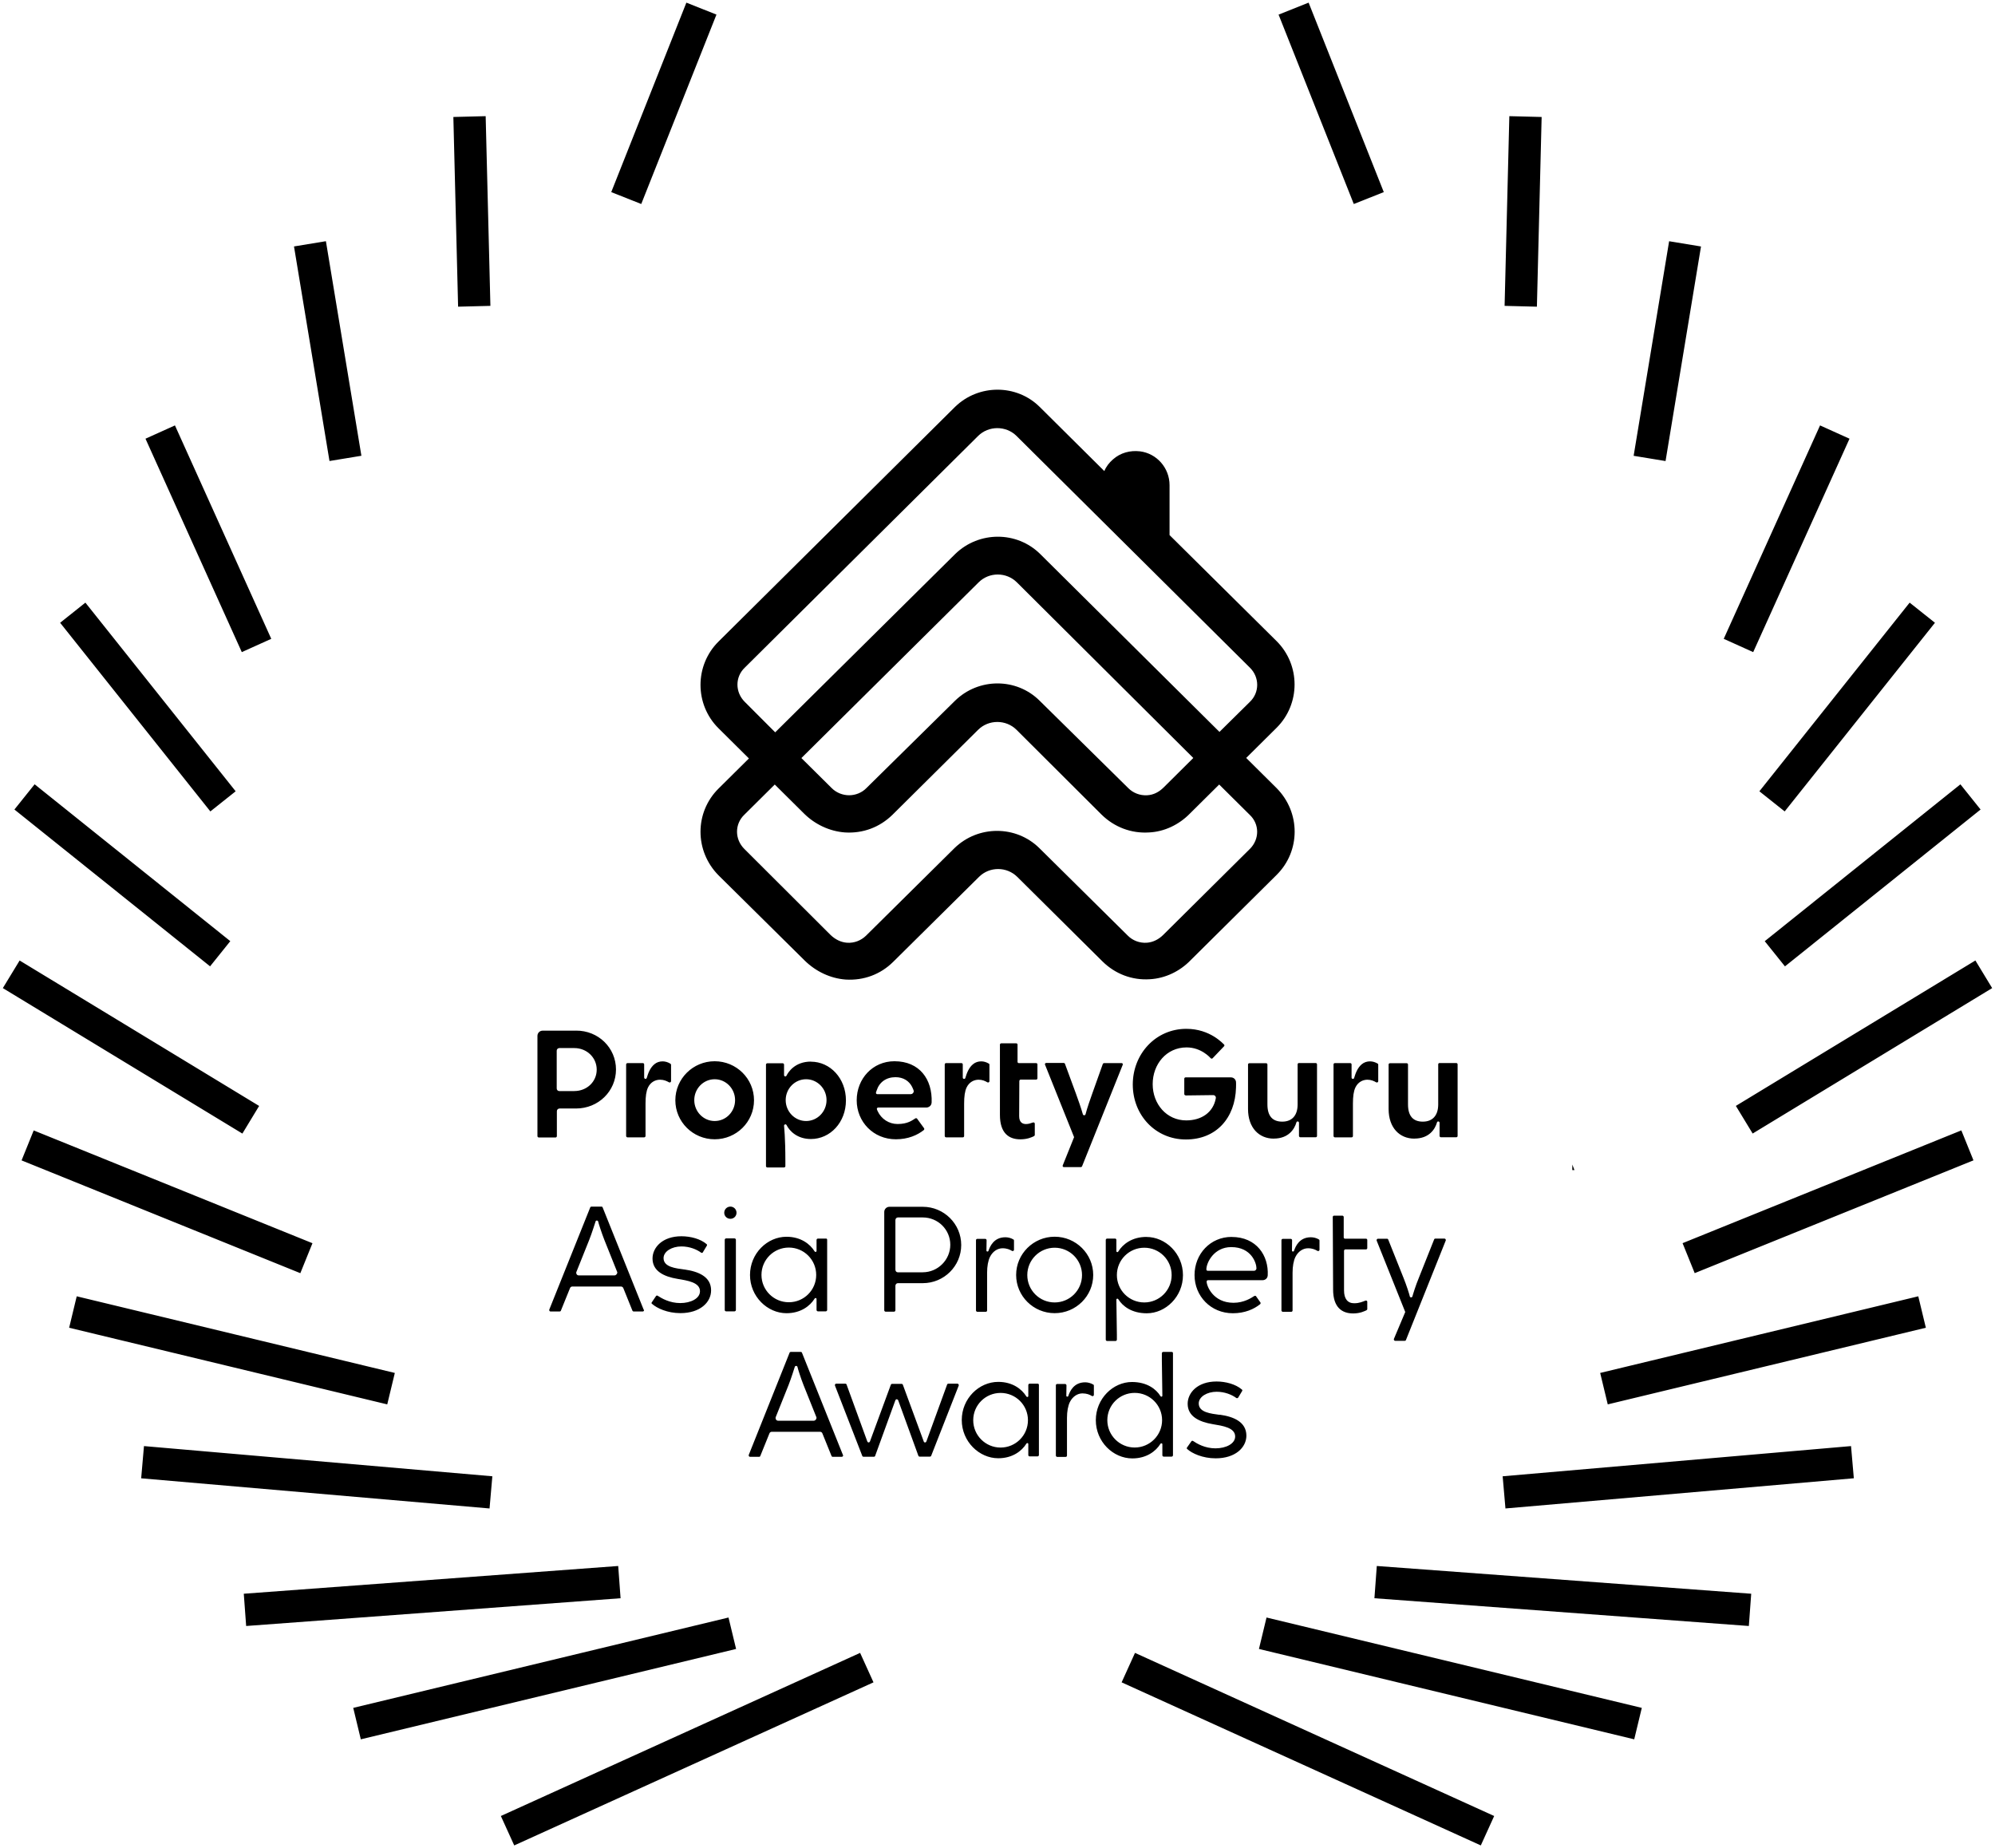 <?xml version="1.0" encoding="UTF-8"?>
<svg id="Layer_1" xmlns="http://www.w3.org/2000/svg" viewBox="0 0 513.27 475.51">
  <path d="M187.92,310.46c-.88,0-1.59.7-1.59,1.58s.71,1.56,1.59,1.56,1.57-.69,1.57-1.56-.7-1.58-1.57-1.58M188.99,318.64h-2.18c-.18,0-.35.18-.35.34v18.09c0,.17.14.34.35.34h2.18c.17,0,.34-.18.34-.34v-18.09c0-.16-.18-.34-.34-.34M176.1,326.65c-2.18-.3-5.38-.6-5.38-2.93,0-1.73,2.12-3.01,4.6-3.01,2.09,0,3.93.76,5.08,1.61.12.09.39.05.42-.09l1.02-1.69c.09-.12.09-.3-.04-.42-1.57-1.36-4.14-2.03-6.49-2.03-4.91,0-7.43,2.92-7.43,5.72,0,3.26,2.94,4.67,6.45,5.25,2.52.42,5.76.89,5.76,3.17,0,1.86-2.35,3.05-5.08,3.05s-4.78-1.22-5.77-1.86c-.16-.13-.34-.09-.46.05l-1.11,1.65c-.09.13-.05.3.09.37,1.24,1.1,3.92,2.38,7.29,2.38,5.09,0,7.9-2.8,7.9-5.86,0-3.51-3.24-4.86-6.86-5.37M202.95,335.07c-3.88,0-7.04-3.13-7.04-7.03s3.16-7.04,7.04-7.04,7.04,3.14,7.04,7.04-3.15,7.03-7.04,7.03M212.47,318.69h-2.05c-.17,0-.34.16-.34.34v2.84c0,.16-.13.25-.26.25-.12,0-.18-.09-.25-.16-1.16-1.87-3.55-3.74-7.22-3.74-4.96,0-9.39,4.29-9.39,9.84s4.48,9.83,9.39,9.83c3.67,0,6.06-1.87,7.22-3.73.04-.09.13-.18.25-.18.13,0,.26.09.26.26v2.83c0,.17.18.34.34.34h2.05c.18,0,.34-.18.34-.34v-18.09c0-.16-.12-.34-.34-.29M158.08,328.17h-9.18c-.38,0-.65-.3-.65-.68,0-.09,0-.18.06-.26l3.29-8.22c.72-1.82,1.53-4.44,1.62-4.7.04-.18.17-.26.34-.26.16,0,.29.09.34.26.04.29.86,2.88,1.58,4.7l3.29,8.22c.05.08.05.17.05.26-.09.37-.39.68-.73.68M165.6,336.98l-10.55-26.3c-.04-.13-.16-.22-.29-.22h-2.61c-.13,0-.26.09-.3.22l-10.54,26.3v.13c0,.18.16.34.34.34h2.35c.13,0,.26-.09.3-.21l2.35-5.8c.09-.26.35-.42.6-.42h12.51c.26,0,.52.17.61.42l2.34,5.8c.06.12.18.21.3.21h2.35c.18,0,.34-.16.34-.34-.04-.04-.04-.09-.08-.13M271.34,335.12c-3.88,0-7.04-3.14-7.04-7.04s3.16-7.04,7.04-7.04,7.04,3.14,7.04,7.04-3.15,7.04-7.04,7.04M271.34,318.21c-5.46,0-9.91,4.41-9.91,9.84s4.44,9.83,9.91,9.83,9.92-4.4,9.92-9.83-4.45-9.84-9.92-9.84M322.62,326.98h-11.91c-.18,0-.34-.18-.34-.34,0-1.78,1.97-5.76,6.4-5.76,5.22,0,6.49,4.15,6.49,5.46,0,.34-.29.64-.63.64M316.85,318.26c-5.46,0-9.52,4.4-9.52,9.82s4.18,9.82,9.86,9.82c3.07,0,5.42-1.05,7-2.32.13-.13.18-.3.09-.46l-1.11-1.57c-.09-.17-.3-.17-.48-.08-.77.5-2.65,1.74-5.33,1.74-5.25,0-6.92-4.32-6.92-5.47,0-.17.14-.34.35-.34h14.01c.68,0,1.32-.45,1.36-1.26.26-5.05-2.86-9.87-9.31-9.87M237.41,327.37h-6.41c-.37,0-.63-.3-.63-.69v-12.75c0-.37.29-.68.63-.68h6.41c3.92,0,7.08,3.14,7.08,7.03s-3.21,7.08-7.08,7.08M237.41,310.51h-8.59c-.72,0-1.32.59-1.32,1.32v25.32c0,.18.18.35.35.35h2.17c.18,0,.35-.18.35-.35v-6.31c0-.37.29-.68.63-.68h6.41c5.46,0,9.89-4.4,9.89-9.82s-4.43-9.83-9.89-9.83M260.75,318.93c-.68-.42-1.44-.58-2.09-.58-2.98,0-3.96,2.36-4.36,3.51-.04.13-.13.16-.25.16-.13,0-.26-.07-.26-.25l.04-2.66c0-.18-.17-.35-.34-.35h-2.05c-.22,0-.34.18-.34.35v18.08c0,.16.18.34.34.34h2.18c.22,0,.34-.18.34-.34v-9.7c0-1.7.26-3.1.73-4.07.73-1.48,2-2.24,3.25-2.24,1.11,0,1.88.34,2.43.68.04,0,.09.04.17.04.21,0,.34-.17.34-.34v-2.37c0-.08-.04-.22-.13-.26M294.4,335.12c-3.89,0-7.05-3.14-7.05-7.04s3.16-7.04,7.05-7.04,7.04,3.14,7.04,7.04-3.16,7.04-7.04,7.04M294.95,318.26c-3.68,0-6.07,1.86-7.22,3.73-.05.09-.12.18-.26.18-.12,0-.25-.09-.25-.26v-2.88c0-.18-.13-.34-.34-.34h-2.05c-.17,0-.34.16-.34.34v25.67c0,.16.13.34.34.34h2.18c.18,0,.34-.18.34-.34v-1.28l-.13-9.02c0-.16.13-.25.25-.25.09,0,.18.03.26.16,1.08,1.74,3.41,3.6,7.31,3.6,4.86,0,9.31-4.27,9.31-9.82s-4.48-9.82-9.4-9.82M339.36,318.93c-.69-.42-1.46-.58-2.1-.58-2.98,0-3.96,2.36-4.35,3.51-.05.13-.14.16-.26.16s-.26-.07-.26-.25l.04-2.66c0-.18-.16-.35-.34-.35h-2.06c-.2,0-.34.18-.34.35v18.08c0,.16.18.34.34.34h2.18c.22,0,.34-.18.34-.34v-9.7c0-1.7.26-3.1.73-4.07.73-1.48,2-2.24,3.25-2.24,1.11,0,1.87.34,2.43.68.03,0,.09.04.18.04.21,0,.34-.17.34-.34v-2.37c0-.08-.05-.22-.13-.26M346.14,321.47h5.29c.22,0,.34-.16.34-.34v-2.07c0-.22-.16-.34-.34-.34h-5.38c-.22,0-.34-.17-.34-.34v-5.25c0-.17-.18-.34-.34-.34h-2.14c-.22,0-.34.17-.34.34l.09,18.67c0,4.57,2.26,6.15,5.16,6.15,1.84,0,2.95-.61,3.41-.81.13-.08.22-.17.22-.34v-1.86c0-.22-.22-.37-.46-.29-.69.25-1.54.68-2.91.68-1.7,0-2.61-1.16-2.61-3.32v-10.19c0-.18.18-.35.35-.35M371.62,318.69h-2.35c-.12,0-.25.07-.3.22l-3.96,9.95c-.77,1.82-1.57,4.44-1.62,4.7-.04.14-.17.26-.34.26s-.3-.08-.34-.26c-.03-.29-.85-2.88-1.59-4.7l-3.96-9.92c-.04-.12-.16-.21-.3-.21h-2.34c-.22,0-.34.18-.34.34v.13l7.36,18.38-2.93,6.95v.13c0,.18.18.34.35.34h2.46c.13,0,.26-.09.3-.21l10.25-25.63v-.13c0-.18-.18-.34-.35-.34M321.55,218.44l-22.3,22.13c-1.13,1.12-2.6,1.89-4.24,2-1.83.11-3.59-.57-4.83-1.81l-22.78-22.54c-5.99-5.91-15.75-5.91-21.83,0l-22.77,22.54c-1.28,1.24-3,1.92-4.83,1.81-1.65-.11-3.11-.88-4.28-2l-22.18-22.13c-2.52-2.5-2.52-6.42,0-8.82l7.82-7.76,7.53,7.47c2.78,2.76,6.55,4.57,10.53,4.86,4.64.29,8.95-1.33,12.25-4.57l22.01-21.84c2.71-2.69,7.17-2.69,9.88,0l21.9,21.84c3.29,3.22,7.64,4.86,12.18,4.57,3.95-.18,7.72-1.99,10.53-4.86l7.53-7.47,7.82,7.76c2.59,2.4,2.59,6.31.07,8.82M307.01,195.03l-7.64,7.59c-1.17,1.16-2.59,1.92-4.24,2-1.83.11-3.59-.58-4.83-1.82l-22.81-22.49c-5.96-5.95-15.72-5.95-21.79,0l-22.82,22.49c-1.13,1.16-2.78,1.82-4.42,1.82s-3.29-.65-4.46-1.82l-7.82-7.75,45.6-45.21c2.7-2.69,7.13-2.69,9.84,0l45.41,45.21-.02-.02ZM191.62,180.6c-2.52-2.5-2.52-6.43,0-8.82l60.03-59.61c2.71-2.68,7.17-2.68,9.88,0l60.03,59.61c2.52,2.46,2.52,6.42,0,8.82l-7.82,7.72-46.14-45.79c-6-5.91-15.72-5.91-21.83,0l-46.33,45.9-7.82-7.83ZM320.61,195.03l7.82-7.76c6.18-6.13,6.18-16.18,0-22.32l-27.53-27.27v-12.85c0-4.42-3.29-8.16-7.6-8.7-2.52-.3-5.05.36-6.99,2.1-.95.84-1.72,1.81-2.19,2.98l-16.63-16.51c-5.96-5.91-15.72-5.91-21.79,0l-60.84,60.37c-6.18,6.13-6.18,16.19,0,22.32l7.82,7.76-7.82,7.75c-6.18,6.13-6.18,16.07,0,22.32l22.19,21.95c2.82,2.77,6.58,4.58,10.52,4.87,4.65.29,9-1.34,12.25-4.58l22.06-21.84c2.7-2.69,7.12-2.69,9.84,0l21.9,21.73c3.29,3.26,7.64,4.9,12.17,4.61,3.98-.21,7.76-2.03,10.53-4.9l22.13-21.95c6.18-6.13,6.18-16.07,0-22.32l-7.82-7.76-.02.02ZM305.03,281.83c-.18,0-.34-.13-.34-.34v-3.94c0-.18.13-.34.34-.34h11.65c.81,0,1.32.64,1.32,1.28,0,0,.04.67,0,1.35-.22,7.83-5.07,13.35-12.9,13.35s-13.66-6.27-13.66-14.14,5.89-14.33,13.78-14.33c6.2,0,9.48,3.9,9.7,4.03.13.13.13.34,0,.46l-2.95,3.09c-.12.12-.34.12-.46,0-.18-.18-2.43-2.8-6.23-2.8-5.17,0-8.72,4.32-8.72,9.45s3.59,9.33,8.63,9.33c4.01,0,6.91-2.11,7.59-5.58,0-.13.04-.18.04-.26,0-.37-.3-.67-.68-.67l-7.13.09.02-.02ZM327.7,292.97c-3.75,0-6.61-2.75-6.61-7.63v-11.43c0-.18.13-.34.34-.34h4.31c.18,0,.34.12.34.34v10.25c0,3.01,1.32,4.44,3.81,4.44s3.96-1.56,3.96-4.44v-10.3c0-.18.13-.34.34-.34h4.31c.16,0,.34.13.34.34v18.42c0,.18-.13.34-.34.34h-3.96c-.18,0-.34-.18-.34-.34v-3.39c0-.18-.13-.34-.34-.34s-.3.13-.34.3c-.47,1.61-1.96,4.11-5.81,4.11M183.87,288.44c-2.9,0-5.25-2.43-5.25-5.38s2.35-5.37,5.25-5.37,5.25,2.41,5.25,5.37-2.31,5.38-5.25,5.38M183.87,273.06c-5.59,0-10.12,4.5-10.12,10.04s4.52,10.04,10.12,10.04,10.12-4.48,10.12-10.04-4.53-10.04-10.12-10.04M169.83,277.81c-1.2,0-2.43.59-3.11,1.99-.46.97-.64,2.32-.64,4.15v8.35c0,.18-.18.34-.34.34h-4.31c-.18,0-.34-.18-.34-.34v-18.42c0-.18.18-.34.34-.34h3.96c.18,0,.34.13.34.34v3.38c0,.18.18.34.34.34s.3-.12.34-.3c.34-1.15.86-2.58,1.96-3.48.6-.51,1.36-.73,2.1-.73.64,0,1.32.18,2,.59.09.04.18.18.18.3v4.2c0,.18-.18.34-.34.34-.09,0-.13-.03-.18-.03-.59-.34-1.32-.68-2.31-.68M251.8,277.81c-1.2,0-2.43.59-3.11,1.99-.46.97-.64,2.32-.64,4.15v8.35c0,.18-.13.34-.34.34h-4.31c-.18,0-.34-.18-.34-.34v-18.42c0-.18.13-.34.34-.34h3.96c.18,0,.34.13.34.34v3.38c0,.18.13.34.34.34s.3-.12.34-.3c.34-1.15.86-2.58,1.96-3.48.6-.51,1.36-.73,2.1-.73.64,0,1.32.18,1.99.59.1.04.13.18.13.3v4.2c0,.18-.13.34-.34.34-.09,0-.13-.03-.18-.03-.56-.34-1.28-.68-2.27-.68h.02ZM351.83,277.81c-1.2,0-2.43.59-3.11,1.99-.46.97-.64,2.32-.64,4.15v8.35c0,.18-.13.34-.34.34h-4.31c-.18,0-.34-.18-.34-.34v-18.42c0-.18.13-.34.34-.34h3.96c.18,0,.34.13.34.34v3.38c0,.18.13.34.34.34s.3-.12.34-.3c.34-1.15.86-2.58,1.96-3.48.6-.51,1.36-.73,2.1-.73.64,0,1.32.18,2,.59.09.04.12.18.12.3v4.2c0,.18-.12.34-.34.34-.09,0-.13-.03-.18-.03-.56-.34-1.32-.68-2.27-.68h.02ZM363.87,292.97c-3.75,0-6.61-2.75-6.61-7.63v-11.43c0-.18.13-.34.34-.34h4.31c.18,0,.34.12.34.34v10.25c0,3.01,1.32,4.44,3.81,4.44s3.96-1.56,3.96-4.44v-10.3c0-.18.13-.34.34-.34h4.31c.16,0,.34.13.34.34v18.42c0,.18-.13.34-.34.34h-3.96c-.18,0-.34-.18-.34-.34v-3.39c0-.18-.13-.34-.34-.34s-.3.13-.34.3c-.47,1.61-1.93,4.11-5.81,4.11M288.56,273.54c.22,0,.34.18.3.3v.12l-10.47,26.13c-.05.12-.18.21-.3.21h-4.36c-.22,0-.34-.16-.34-.34,0-.04.04-.13.04-.13l2.91-7.24-7.47-18.63s-.04-.09-.04-.12c0-.22.18-.34.34-.34h4.52c.13,0,.26.09.3.22l2.82,7.66c.5,1.4,1.32,3.64,1.79,5.34.04.16.22.25.34.25.18,0,.3-.12.34-.25.43-1.66,1.24-3.95,1.72-5.3l2.73-7.66c.06-.13.18-.22.3-.22h4.52M147.75,280.74h-3.84c-.39,0-.68-.3-.68-.68v-9.71c0-.37.29-.68.68-.68h3.84c3.25,0,5.77,2.46,5.77,5.55s-2.51,5.51-5.77,5.51M148.18,265.19h-8.58c-.73,0-1.33.59-1.33,1.35v25.79c0,.18.18.35.35.35h4.31c.18,0,.34-.18.34-.35v-6.43c0-.37.3-.68.69-.68h4.23c5.77,0,10.29-4.48,10.29-10.04s-4.52-10.04-10.29-10M262.25,278.13l-.04,9.05c0,1.61.86,2.04,1.75,2.04.64,0,1.16-.18,1.75-.39.3-.13.52.09.52.3v2.87c0,.16-.09.25-.22.34-.46.22-1.63.81-3.5.81-2.98,0-5.25-1.62-5.25-6.28v-18.08c0-.21.18-.34.34-.34h3.85c.22,0,.34.16.34.34v4.41c0,.22.16.34.34.34h4.44c.22,0,.34.16.34.34v3.56c0,.22-.17.34-.34.34h-3.96c-.22,0-.34.16-.34.34v.02ZM207.39,288.44c-2.9,0-5.25-2.42-5.25-5.38s2.35-5.37,5.25-5.37,5.26,2.41,5.26,5.37-2.35,5.38-5.26,5.38M208.63,273.15c-4.18,0-5.88,2.8-6.27,3.6-.09.18-.22.22-.3.22-.17,0-.34-.13-.34-.34v-2.71c0-.17-.16-.34-.34-.34h-3.97c-.18,0-.34.18-.34.34v26.13c0,.18.16.34.34.34h4.31c.18,0,.34-.16.34-.34v-1.26c0-6.31-.34-8.86-.34-9.15,0-.18.18-.35.34-.35s.3.14.3.18c.77,1.56,2.77,3.6,6.27,3.6,4.96,0,9.01-4.27,9.01-9.94s-4.05-9.96-9.01-9.96M234.38,281.53h-8.68c-.16,0-.34-.13-.34-.34,0-.09.09-.37.18-.59.68-2.16,2.46-3.44,4.86-3.44,2.02,0,3.5.98,4.27,2.5.22.42.43.97.43,1.18-.09.38-.37.68-.72.68M230.11,273.06c-5.59,0-9.7,4.5-9.7,10.04s4.28,10.04,10.08,10.04c3.17,0,5.56-1.09,7.18-2.37.13-.13.17-.3.08-.46l-1.79-2.46c-.09-.16-.34-.16-.46-.09-.82.51-1.96,1.45-4.57,1.45-2.22,0-4.18-1.28-5.13-3.31-.09-.22-.21-.46-.21-.59,0-.18.18-.34.34-.34h12.4c.55,0,1.32-.39,1.36-1.32.22-5.94-3.12-10.59-9.56-10.59M313.79,364c3.63.5,6.84,1.86,6.88,5.37,0,3.06-2.82,5.86-7.9,5.86-3.37,0-6.11-1.28-7.31-2.38-.12-.08-.18-.25-.09-.37l1.16-1.65c.12-.13.29-.16.46-.04.93.64,3,1.87,5.72,1.87s5.07-1.19,5.07-3.05c0-2.29-3.25-2.75-5.77-3.17-3.5-.59-6.45-1.99-6.45-5.25,0-2.8,2.51-5.73,7.43-5.73,2.35,0,4.91.69,6.49,2.04.18.12.18.3.09.42l-1.02,1.7c-.12.13-.34.18-.46.09-1.15-.85-2.98-1.61-5.07-1.61-2.47,0-4.61,1.28-4.61,3.01,0,2.34,3.2,2.62,5.38,2.93v-.02ZM291.93,372.45c-3.88,0-7.04-3.14-7.04-7.04s3.16-7.02,7.04-7.02,7.05,3.13,7.05,7.02-3.17,7.04-7.05,7.04M301.44,347.85h-2.18c-.17,0-.34.16-.34.34v1.9l.13,9.02c0,.18-.13.26-.25.26-.1,0-.17-.05-.26-.18-1.07-1.73-3.41-3.6-7.31-3.6-4.86,0-9.3,4.28-9.3,9.82s4.44,9.84,9.39,9.84c3.67,0,6.06-1.86,7.22-3.73.04-.07.13-.16.26-.16.12,0,.25.09.25.25v2.84c0,.17.14.34.35.34h2.04c.18,0,.34-.17.34-.34v-26.31c0-.16-.13-.29-.34-.29M274.34,359.11c0,.18.13.25.26.25.12,0,.21-.03.25-.18.39-1.15,1.37-3.51,4.36-3.51.6,0,1.41.18,2.09.59.1.04.13.18.13.25v2.38c0,.18-.13.34-.34.34-.09,0-.13-.04-.17-.04-.55-.34-1.32-.67-2.43-.67-1.23,0-2.51.76-3.25,2.25-.46.97-.73,2.37-.73,4.06v9.69c0,.18-.13.34-.34.34h-2.18c-.18,0-.34-.18-.34-.34v-18.08c0-.18.13-.34.34-.34h2.05c.17,0,.34.18.34.34l-.04,2.67ZM257.43,372.46c-3.88,0-7.04-3.14-7.04-7.04s3.16-7.02,7.04-7.02,7.04,3.12,7.04,7.02-3.15,7.04-7.04,7.04M266.95,356.02h-2.05c-.17,0-.34.16-.34.34v2.84c0,.18-.13.25-.26.25-.12,0-.18-.07-.25-.16-1.16-1.87-3.55-3.73-7.22-3.73-4.96,0-9.39,4.28-9.39,9.82s4.48,9.83,9.39,9.83c3.67,0,6.06-1.87,7.22-3.73.04-.09.13-.18.25-.18.13,0,.26.09.26.26v2.83c0,.17.13.34.34.34h2.05c.18,0,.34-.18.34-.34v-18.08c0-.14-.13-.3-.34-.3M230.7,360.04c-.18,0-.26.09-.34.25l-5.21,14.33c-.04.12-.17.21-.3.21h-2.7c-.13,0-.26-.09-.3-.21l-7.04-18.13v-.13c0-.18.12-.34.34-.34h2.35c.13,0,.26.09.3.21l5.34,14.66c.04.12.18.25.34.25s.3-.13.34-.25c.13-.39,5.38-14.61,5.38-14.61.09-.17.18-.21.3-.21h2.48c.13,0,.26.09.3.21l5.38,14.61c.04.18.17.25.34.25s.26-.09.34-.25c.18-.52,5.34-14.66,5.34-14.66.04-.12.18-.21.3-.21h2.35c.17,0,.34.18.34.34v.13l-7.09,18.08c-.04.13-.18.22-.3.22h-2.7c-.13,0-.25-.09-.3-.22l-5.21-14.32c-.13-.13-.22-.22-.38-.22l.02.02ZM209.36,365.56h-9.18c-.34,0-.64-.3-.64-.69,0-.08,0-.16.04-.25l3.29-8.22c.72-1.81,1.52-4.44,1.61-4.7.05-.16.18-.25.34-.25s.3.09.35.25c.04.3.85,2.89,1.57,4.7l3.29,8.22c.04.09.04.17.04.25-.07.39-.37.69-.72.69M216.87,374.37l-10.54-26.31c-.04-.14-.18-.21-.3-.21h-2.59c-.14,0-.27.07-.3.21l-10.51,26.31v.13c0,.16.13.34.34.34h2.34c.14,0,.27-.09.3-.22l2.35-5.81c.08-.25.34-.41.6-.41h12.43c.29,0,.5.17.59.41l2.35,5.81c.04.13.17.22.3.22h2.35c.16,0,.34-.18.34-.34,0-.06,0-.09-.05-.13M221.29,425.29l3.44,7.58-92.43,41.96-3.44-7.57,92.43-41.97ZM92.83,447.53l-1.95-8.09,96.55-23.25,1.95,8.09-96.55,23.25ZM63.33,418.37l-.61-8.3,96.33-7.14.61,8.3-96.33,7.14ZM125.95,388.13l-89.63-7.76.72-8.29,89.63,7.77-.72,8.28ZM99.63,361.35l-81.84-19.72,1.95-8.09,81.84,19.72-1.95,8.09ZM8.67,290.86l71.72,29.02-3.12,7.71-71.72-29.02,3.12-7.71ZM5.05,247.14l61.62,37.42-4.31,7.11L.73,254.24l4.32-7.1ZM8.91,201.8l50.34,40.36-5.2,6.48L3.71,208.29l5.19-6.48ZM54.12,208.78l-38.65-48.54,6.5-5.18,38.66,48.54-6.51,5.18ZM62.21,167.79l-24.78-54.91,7.58-3.42,24.78,54.91-7.58,3.42ZM84.77,118.62l-9.13-55.21,8.21-1.35,9.13,55.21-8.21,1.35ZM117.86,78.91l-1.22-48.81,8.31-.21,1.22,48.81-8.31.21ZM184.33,3.75l-19.35,48.74-7.72-3.06L176.59.68l7.73,3.07ZM292.01,425.29l92.41,41.97-3.44,7.57-92.41-41.96,3.44-7.58ZM420.45,447.53l-96.55-23.25,1.95-8.09,96.55,23.25-1.95,8.09ZM449.94,418.37l-96.33-7.14.61-8.3,96.33,7.14-.61,8.3ZM387.32,388.13l-.72-8.28,89.63-7.77.72,8.28-89.64,7.77ZM413.64,361.35l-1.95-8.09,81.84-19.72,1.95,8.09-81.84,19.72ZM436.01,327.58l-3.12-7.71,71.72-29.02,3.12,7.71-71.72,29.02ZM508.23,247.14l4.31,7.1-61.62,37.42-4.32-7.11,61.63-37.42ZM504.37,201.81l5.19,6.48-50.33,40.36-5.2-6.48,50.34-40.36ZM459.16,208.78l-6.51-5.18,38.66-48.54,6.51,5.18-38.66,48.54ZM451.06,167.79l-7.58-3.42,24.78-54.91,7.58,3.42-24.78,54.91ZM428.51,118.63l-8.21-1.35,9.13-55.21,8.2,1.35-9.12,55.21ZM395.41,78.91l-8.31-.21,1.22-48.81,8.31.21-1.22,48.81ZM356.02,49.43l-7.72,3.06-19.35-48.73,7.73-3.08,19.34,48.75ZM404.52,299.65l.55,1.41h-.55v-1.41Z"/>
</svg>